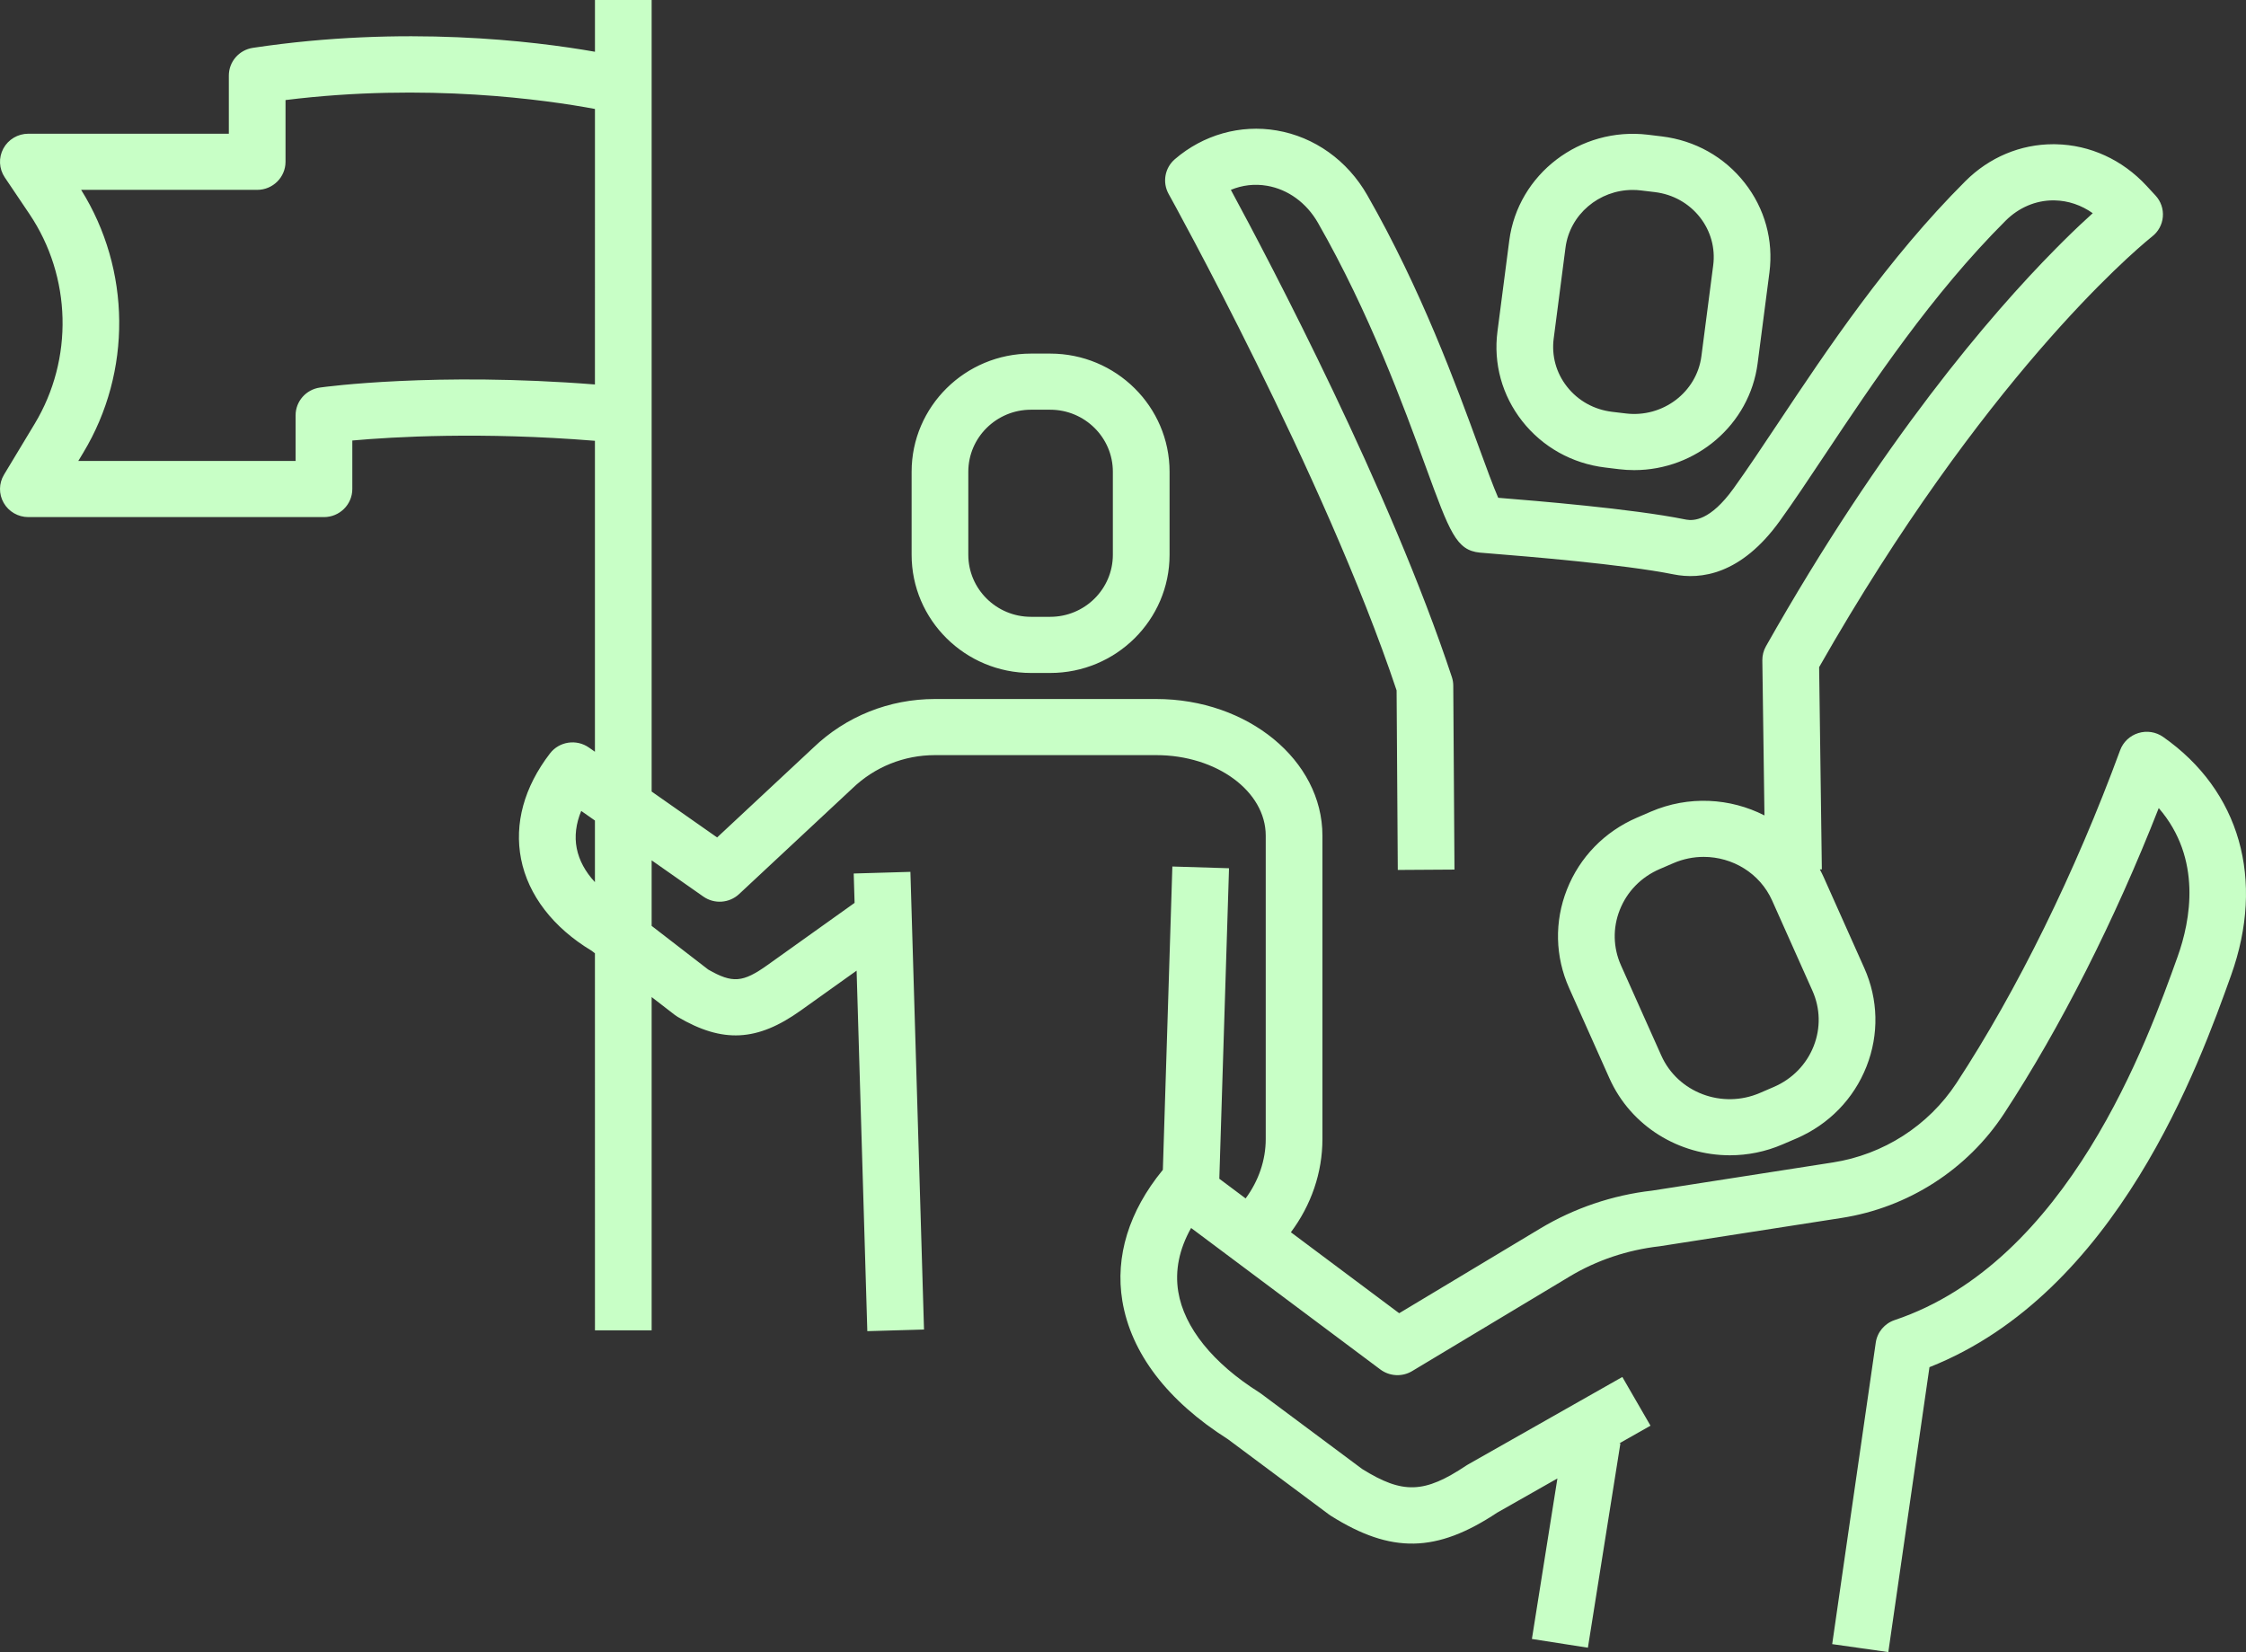 <?xml version="1.0" encoding="UTF-8"?> <svg xmlns="http://www.w3.org/2000/svg" width="87" height="64" viewBox="0 0 87 64"><rect x="0" y="0" width="87" height="64" fill="#333333" stroke="none"/><path fill="#C8FFC6" fill-rule="evenodd" d="M1101.242,2634 L1101.242,2664.664 L1103.778,2666.442 L1107.503,2662.966 C1108.764,2661.753 1110.442,2661.079 1112.216,2661.079 L1120.786,2661.079 C1124.336,2661.079 1127.225,2663.454 1127.225,2666.373 L1127.225,2678.122 C1127.225,2679.431 1126.789,2680.685 1126.003,2681.737 L1130.198,2684.873 L1135.664,2681.59 C1136.974,2680.803 1138.471,2680.296 1139.993,2680.124 L1146.994,2679.033 C1148.956,2678.728 1150.703,2677.607 1151.786,2675.955 C1154.137,2672.368 1156.389,2667.79 1158.124,2663.064 C1158.241,2662.746 1158.502,2662.499 1158.828,2662.399 C1159.156,2662.297 1159.511,2662.352 1159.79,2662.548 C1162.763,2664.629 1163.747,2668.081 1162.422,2671.783 C1161.202,2675.191 1158.021,2684.083 1150.739,2686.963 L1149.145,2698 L1146.971,2697.692 L1148.658,2686.014 C1148.716,2685.608 1149,2685.269 1149.392,2685.138 C1156.12,2682.881 1159.194,2674.29 1160.352,2671.057 C1160.848,2669.671 1161.311,2667.263 1159.62,2665.304 C1157.918,2669.645 1155.817,2673.8 1153.628,2677.14 C1152.206,2679.308 1149.912,2680.781 1147.335,2681.182 L1140.288,2682.279 C1139.033,2682.422 1137.844,2682.824 1136.803,2683.449 L1130.7,2687.115 C1130.317,2687.346 1129.829,2687.321 1129.469,2687.053 L1122.138,2681.571 C1121.674,2682.397 1121.507,2683.225 1121.641,2684.042 C1121.87,2685.428 1122.984,2686.812 1124.779,2687.942 C1124.803,2687.957 1124.827,2687.974 1124.85,2687.991 L1128.763,2690.907 C1130.339,2691.89 1131.175,2691.858 1132.8,2690.772 C1132.823,2690.757 1132.846,2690.743 1132.869,2690.73 L1138.842,2687.343 L1139.933,2689.23 L1138.73,2689.912 L1138.767,2689.918 L1137.508,2697.831 L1135.339,2697.492 L1136.327,2691.274 L1133.995,2692.598 C1131.64,2694.161 1129.891,2694.192 1127.55,2692.72 C1127.525,2692.705 1127.502,2692.688 1127.479,2692.671 L1123.564,2689.754 C1121.222,2688.27 1119.808,2686.417 1119.474,2684.393 C1119.191,2682.675 1119.729,2680.926 1121.031,2679.334 L1121.044,2679.319 L1121.412,2667.568 L1123.607,2667.635 L1123.231,2679.664 L1124.25,2680.426 C1124.751,2679.748 1125.029,2678.949 1125.029,2678.122 L1125.029,2666.373 C1125.029,2664.653 1123.126,2663.253 1120.786,2663.253 L1112.216,2663.253 C1111.017,2663.253 1109.882,2663.71 1109.021,2664.538 L1104.629,2668.636 C1104.248,2668.991 1103.668,2669.031 1103.242,2668.731 L1101.242,2667.329 L1101.242,2669.868 L1103.432,2671.559 C1104.376,2672.102 1104.775,2672.066 1105.733,2671.382 L1109.103,2668.977 L1109.069,2667.839 L1111.265,2667.775 L1111.792,2685.505 L1109.596,2685.568 L1109.181,2671.602 L1107.016,2673.147 C1105.331,2674.35 1103.994,2674.419 1102.253,2673.395 C1102.213,2673.371 1102.175,2673.345 1102.138,2673.317 L1101.242,2672.625 L1101.242,2685.536 L1099.046,2685.536 L1099.045,2670.93 L1098.921,2670.834 C1097.431,2669.94 1096.46,2668.679 1096.184,2667.279 C1095.915,2665.907 1096.301,2664.493 1097.303,2663.188 C1097.662,2662.721 1098.329,2662.621 1098.812,2662.959 L1099.045,2663.122 L1099.045,2651.076 C1094.655,2650.72 1091.222,2650.923 1089.647,2651.065 L1089.647,2652.944 C1089.647,2653.545 1089.155,2654.032 1088.548,2654.032 L1077.098,2654.032 C1076.703,2654.032 1076.338,2653.822 1076.143,2653.481 C1075.948,2653.141 1075.953,2652.723 1076.156,2652.387 L1077.343,2650.418 C1078.855,2647.91 1078.775,2644.72 1077.14,2642.29 L1076.184,2640.871 C1075.96,2640.537 1075.939,2640.108 1076.13,2639.754 C1076.321,2639.401 1076.693,2639.18 1077.098,2639.18 L1084.864,2639.18 L1084.864,2636.928 C1084.864,2636.39 1085.26,2635.934 1085.797,2635.853 C1091.654,2634.973 1096.681,2635.589 1099.046,2636.005 L1099.046,2634 L1101.242,2634 Z M1125.452,2639.054 C1126.915,2639.302 1128.194,2640.216 1128.962,2641.56 C1131.051,2645.212 1132.401,2648.903 1133.294,2651.346 C1133.556,2652.062 1133.844,2652.851 1134.034,2653.284 C1135.492,2653.402 1139.205,2653.705 1141.261,2654.119 L1141.325,2654.131 C1141.596,2654.176 1142.24,2654.185 1143.152,2652.919 C1143.668,2652.203 1144.252,2651.326 1144.871,2650.397 C1146.76,2647.562 1149.11,2644.033 1152.131,2641.017 C1153.057,2640.093 1154.263,2639.587 1155.536,2639.587 C1155.567,2639.587 1155.598,2639.587 1155.629,2639.588 C1156.96,2639.614 1158.21,2640.186 1159.148,2641.199 L1159.495,2641.574 C1159.702,2641.798 1159.805,2642.097 1159.779,2642.399 C1159.754,2642.702 1159.601,2642.98 1159.359,2643.166 C1159.357,2643.168 1159.347,2643.176 1159.33,2643.19 L1159.286,2643.226 C1158.571,2643.81 1152.798,2648.723 1146.465,2659.845 L1146.57,2667.68 L1146.493,2667.68 C1146.549,2667.785 1146.603,2667.894 1146.652,2668.005 L1148.214,2671.501 C1148.758,2672.718 1148.789,2674.073 1148.3,2675.315 C1147.805,2676.571 1146.841,2677.561 1145.585,2678.103 L1145.051,2678.332 C1144.386,2678.619 1143.691,2678.755 1143.007,2678.755 C1141.048,2678.755 1139.178,2677.641 1138.342,2675.772 L1136.781,2672.276 C1136.237,2671.058 1136.206,2669.704 1136.695,2668.462 C1137.19,2667.206 1138.154,2666.216 1139.41,2665.674 L1139.943,2665.444 C1141.413,2664.811 1143.024,2664.914 1144.347,2665.589 L1144.265,2659.581 C1144.263,2659.391 1144.311,2659.202 1144.405,2659.036 C1148.903,2651.08 1153.104,2646.191 1155.618,2643.647 L1155.923,2643.341 C1156.367,2642.9 1156.75,2642.541 1157.063,2642.259 C1156.622,2641.946 1156.113,2641.773 1155.586,2641.763 L1155.538,2641.762 L1155.538,2641.762 C1154.854,2641.762 1154.2,2642.04 1153.69,2642.548 C1150.823,2645.411 1148.54,2648.84 1146.704,2651.595 C1146.074,2652.541 1145.479,2653.435 1144.94,2654.183 C1143.434,2656.273 1141.87,2656.461 1140.823,2656.25 C1138.873,2655.858 1135.059,2655.549 1133.806,2655.448 C1133.561,2655.428 1133.392,2655.414 1133.323,2655.408 C1132.41,2655.317 1132.16,2654.633 1131.229,2652.086 C1130.361,2649.712 1129.049,2646.124 1127.051,2642.631 C1126.609,2641.858 1125.891,2641.335 1125.08,2641.197 C1124.599,2641.114 1124.12,2641.171 1123.678,2641.355 C1125.202,2644.171 1129.851,2653.006 1132.239,2660.23 C1132.274,2660.337 1132.293,2660.449 1132.293,2660.562 L1132.34,2667.687 L1130.144,2667.701 L1130.098,2660.746 C1127.319,2652.431 1121.328,2641.621 1121.267,2641.513 C1121.018,2641.064 1121.118,2640.503 1121.509,2640.167 C1122.61,2639.22 1124.048,2638.814 1125.452,2639.054 Z M1141.993,2667.195 C1141.601,2667.195 1141.203,2667.273 1140.82,2667.438 L1140.82,2667.438 L1140.286,2667.668 C1139.571,2667.977 1139.022,2668.539 1138.742,2669.252 C1138.466,2669.95 1138.484,2670.712 1138.789,2671.396 L1140.351,2674.891 C1140.99,2676.322 1142.707,2676.974 1144.175,2676.338 L1144.709,2676.108 C1145.424,2675.8 1145.973,2675.238 1146.254,2674.525 C1146.529,2673.826 1146.511,2673.065 1146.206,2672.381 L1144.644,2668.885 C1144.17,2667.826 1143.109,2667.195 1141.993,2667.195 Z M1098.514,2665.415 C1098.309,2665.911 1098.249,2666.4 1098.34,2666.863 C1098.432,2667.329 1098.671,2667.771 1099.045,2668.173 L1099.045,2665.787 L1098.514,2665.415 Z M1116.681,2647.698 C1119.23,2647.698 1121.304,2649.751 1121.304,2652.274 L1121.304,2655.492 C1121.304,2658.017 1119.23,2660.07 1116.681,2660.07 L1115.935,2660.07 C1113.386,2660.07 1111.312,2658.017 1111.312,2655.492 L1111.312,2652.274 C1111.312,2649.751 1113.386,2647.698 1115.935,2647.698 L1116.681,2647.698 Z M1116.681,2649.872 L1115.935,2649.872 C1114.597,2649.872 1113.508,2650.95 1113.508,2652.274 L1113.508,2655.492 C1113.508,2656.817 1114.597,2657.895 1115.935,2657.895 L1116.681,2657.895 C1118.019,2657.895 1119.107,2656.817 1119.107,2655.492 L1119.107,2652.274 C1119.107,2650.95 1118.019,2649.872 1116.681,2649.872 Z M1139.834,2639.219 L1140.369,2639.284 C1141.652,2639.439 1142.792,2640.077 1143.58,2641.082 C1144.361,2642.075 1144.701,2643.309 1144.54,2644.555 L1144.083,2648.074 C1143.774,2650.459 1141.692,2652.212 1139.303,2652.212 C1139.108,2652.212 1138.91,2652.2 1138.711,2652.176 L1138.176,2652.111 C1136.893,2651.956 1135.752,2651.317 1134.963,2650.313 C1134.184,2649.32 1133.843,2648.086 1134.005,2646.84 L1134.462,2643.321 C1134.797,2640.74 1137.207,2638.904 1139.834,2639.219 Z M1087.06,2637.876 L1087.06,2640.267 C1087.06,2640.868 1086.568,2641.355 1085.962,2641.355 L1079.143,2641.355 C1081.074,2644.442 1081.116,2648.402 1079.228,2651.533 L1079.033,2651.857 L1087.45,2651.857 L1087.45,2650.089 C1087.45,2649.548 1087.853,2649.089 1088.395,2649.013 C1088.584,2648.986 1092.845,2648.406 1099.045,2648.894 L1099.046,2638.221 C1097.162,2637.87 1092.515,2637.201 1087.06,2637.876 Z M1139.242,2641.358 C1137.941,2641.358 1136.807,2642.306 1136.64,2643.598 L1136.183,2647.117 C1136.097,2647.784 1136.279,2648.446 1136.698,2648.978 C1137.124,2649.522 1137.744,2649.868 1138.442,2649.953 L1138.978,2650.017 C1140.409,2650.19 1141.724,2649.195 1141.905,2647.797 L1142.362,2644.278 C1142.448,2643.611 1142.265,2642.949 1141.847,2642.416 C1141.42,2641.873 1140.801,2641.527 1140.103,2641.442 L1139.567,2641.378 L1139.567,2641.378 C1139.458,2641.364 1139.35,2641.358 1139.242,2641.358 Z" transform="translate(-1076 -2634)"></path></svg> 